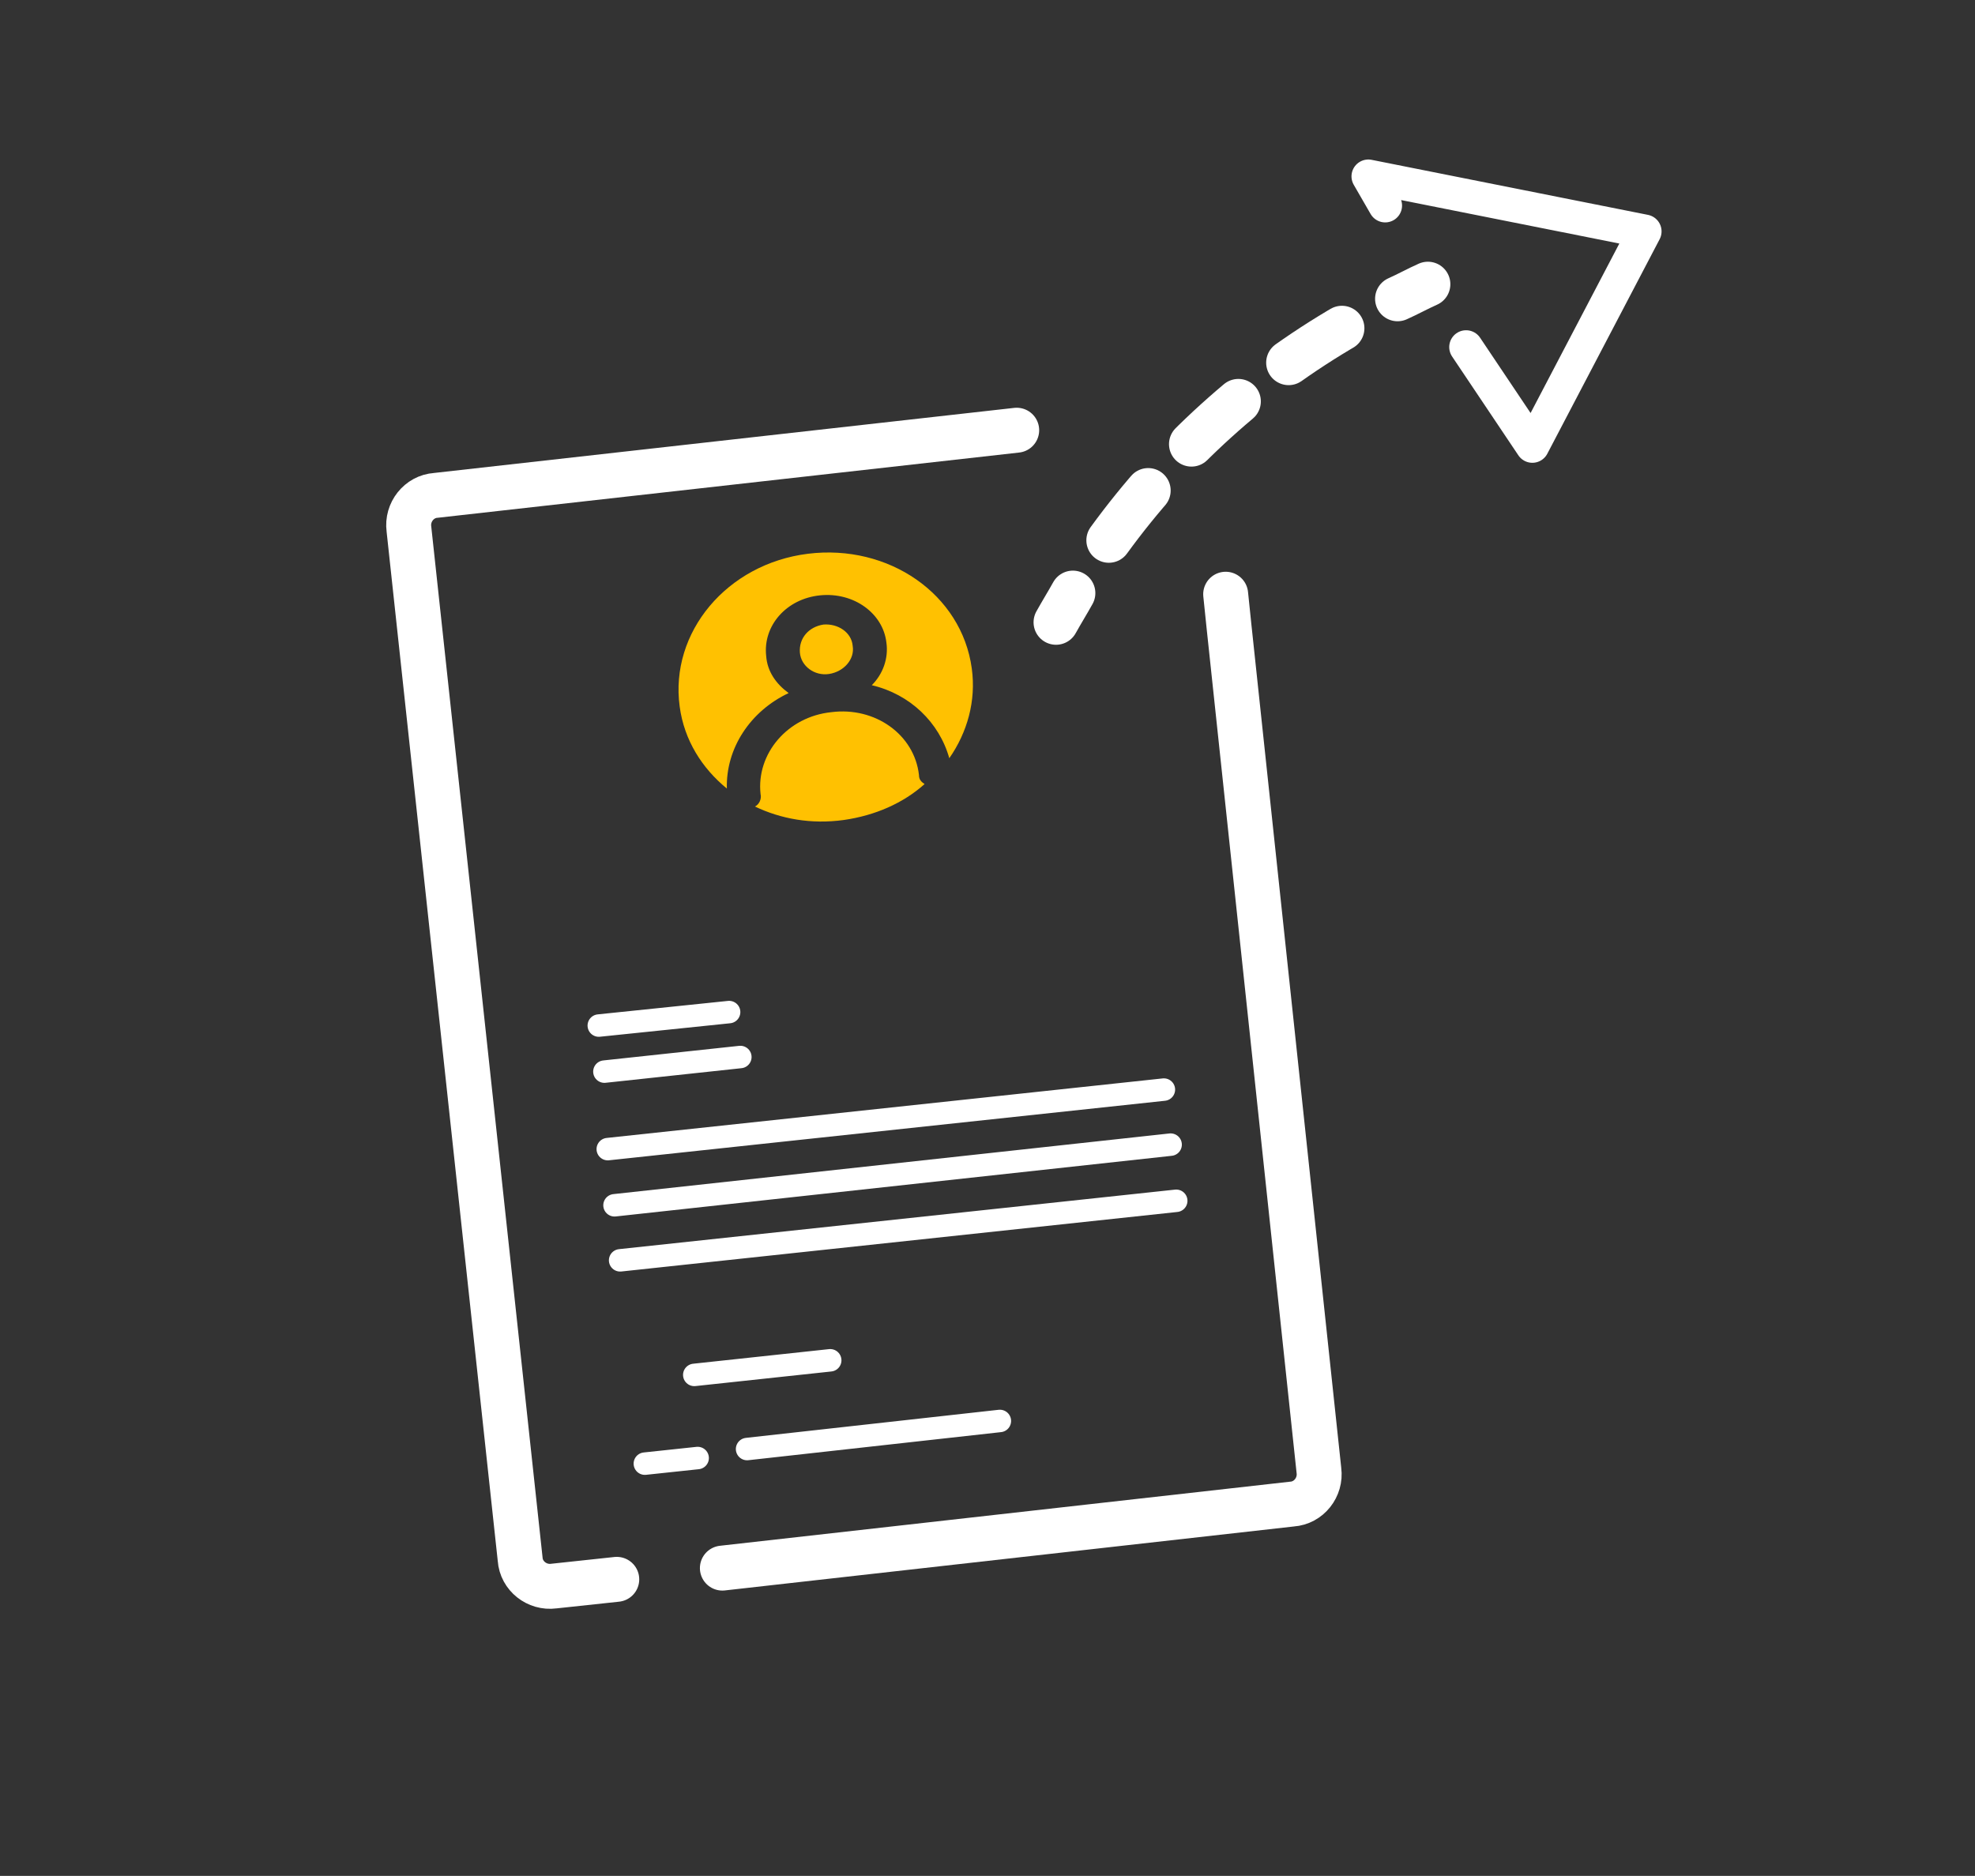 <?xml version="1.0" encoding="utf-8"?>
<!-- Generator: Adobe Illustrator 20.0.0, SVG Export Plug-In . SVG Version: 6.00 Build 0)  -->
<svg version="1.1" xmlns="http://www.w3.org/2000/svg" xmlns:xlink="http://www.w3.org/1999/xlink" x="0px" y="0px"
	 viewBox="0 0 175.8 167" style="enable-background:new 0 0 175.8 167;" xml:space="preserve">
<rect x="0" y="0" width="175.8" height="167" fill="#333333" stroke="none"/>
<style type="text/css">
	.st0{fill:#223452;}
	.st1{fill:#FFC101;stroke:#FFFFFF;stroke-width:3;stroke-linecap:round;stroke-linejoin:bevel;stroke-miterlimit:10;}
	.st2{fill:#FFC101;stroke:#FFFFFF;stroke-width:4;stroke-linecap:round;stroke-linejoin:bevel;stroke-miterlimit:10;}
	.st3{fill:none;stroke:#FFFFFF;stroke-width:4;stroke-linecap:round;stroke-miterlimit:10;}
	.st4{fill:none;stroke:#FFFFFF;stroke-width:2;stroke-linecap:round;stroke-linejoin:round;stroke-miterlimit:10;}
	.st5{fill:none;stroke:#FFFFFF;stroke-width:2;stroke-linecap:round;stroke-miterlimit:10;}
	.st6{fill:#FFC101;}
	.st7{fill:none;stroke:#3E6193;stroke-width:4;stroke-linecap:round;stroke-miterlimit:10;}
	.st8{fill:none;stroke:#3E6193;stroke-width:2;stroke-linecap:round;stroke-linejoin:round;stroke-miterlimit:10;}
	.st9{fill:none;stroke:#3E6193;stroke-width:2;stroke-linecap:round;stroke-miterlimit:10;}
	.st10{fill:#FFC101;stroke:#FFFFFF;stroke-width:3;stroke-linecap:round;stroke-linejoin:round;stroke-miterlimit:10;}
	.st11{fill:#FFC101;stroke:#3E6193;stroke-width:3;stroke-linecap:round;stroke-linejoin:bevel;stroke-miterlimit:10;}
	.st12{fill:#FFC101;stroke:#3E6193;stroke-width:4;stroke-linecap:round;stroke-linejoin:bevel;stroke-miterlimit:10;}
	.st13{fill:#FFC101;stroke:#3E6193;stroke-width:3;stroke-linecap:round;stroke-linejoin:round;stroke-miterlimit:10;}
	.st14{fill:none;stroke:#FFFFFF;stroke-width:4;stroke-linecap:round;stroke-miterlimit:10;stroke-dasharray:5.65,5.65;}
	.st15{fill:none;stroke:#FFFFFF;stroke-width:3;stroke-linecap:round;stroke-linejoin:round;stroke-miterlimit:10;}
	.st16{fill:none;stroke:#3E6193;stroke-width:4;stroke-linecap:round;stroke-miterlimit:10;stroke-dasharray:5.65,5.65;}
	.st17{fill:none;stroke:#3E6193;stroke-width:3;stroke-linecap:round;stroke-linejoin:round;stroke-miterlimit:10;}
	.st18{fill:#D1940D;}
	.st19{fill:#3E6193;}
	.st20{fill:none;stroke:#C6C6C5;stroke-miterlimit:10;stroke-dasharray:1;}
	.st21{fill:none;stroke:#000000;stroke-width:9;stroke-miterlimit:10;}
	.st22{fill:none;stroke:#000000;stroke-width:9;stroke-linecap:round;stroke-miterlimit:10;}
	.st23{fill:none;stroke:#E6E6E6;stroke-miterlimit:10;}
</style>
<g id="ICONS">
	<g>
		<g>
			<g>
				<path class="st3" d="M109.1,52.9l0.3,2.9l8,75.1c0.2,1.5-0.9,2.9-2.4,3l-50.7,5.7"/>
				<path class="st3" d="M54.9,140.6l-5.6,0.6c-1.5,0.2-2.9-0.9-3-2.4l-9.9-91.7c-0.2-1.5,0.9-2.9,2.4-3l51.7-5.8"/>
			</g>
			<line class="st5" x1="66.5" y1="129" x2="89" y2="126.5"/>
			<line class="st5" x1="61.8" y1="122.4" x2="73.9" y2="121.1"/>
			<line class="st5" x1="53.8" y1="95.4" x2="65.9" y2="94.1"/>
			<line class="st5" x1="53.3" y1="91.3" x2="64.9" y2="90.1"/>
			<line class="st5" x1="62.1" y1="129.8" x2="57.4" y2="130.3"/>
		</g>
	</g>
	<g>
		<path class="st6" d="M70.2,61.7c-1.1-0.8-1.9-1.9-2-3.3C67.9,55.7,70,53.3,73,53s5.6,1.6,5.9,4.2c0.2,1.4-0.3,2.8-1.3,3.8
			c3.4,0.8,6,3.3,6.9,6.5c1.6-2.3,2.4-5.1,2-8c-0.9-6.6-7.4-11.1-14.6-10.2c-7.2,0.9-12.3,7-11.4,13.6c0.4,3,2,5.5,4.2,7.3
			C64.6,66.6,66.8,63.3,70.2,61.7z"/>
		<path class="st6" d="M81.8,69c-0.4-3.6-3.9-6.1-7.8-5.6c-3.9,0.4-6.7,3.7-6.3,7.3c0.1,0.4-0.1,0.9-0.5,1.1c2.3,1.1,5,1.6,7.9,1.2
			c2.8-0.4,5.3-1.5,7.2-3.2C82,69.6,81.8,69.4,81.8,69z"/>
		<path class="st6" d="M73.3,55.6c-1.3,0.2-2.2,1.2-2.1,2.5c0.1,1.2,1.3,2.1,2.6,1.9c1.3-0.2,2.3-1.3,2.1-2.5
			C75.8,56.3,74.6,55.5,73.3,55.6z"/>
	</g>
	<line class="st5" x1="55.2" y1="112.2" x2="104.7" y2="106.9"/>
	<line class="st5" x1="54.7" y1="107.3" x2="104.2" y2="101.9"/>
	<line class="st5" x1="54.1" y1="102.3" x2="103.6" y2="97"/>
	<g>
		<g>
			<path class="st3" d="M94,55.4c0.5-0.9,1-1.7,1.5-2.6"/>
			<path class="st14" d="M98.7,48.1c5.6-7.7,12.8-14.3,21.3-19.2c0.6-0.4,1.3-0.7,1.9-1.1"/>
			<path class="st3" d="M124.4,26.6c0.9-0.4,1.8-0.9,2.7-1.3"/>
		</g>
	</g>
	<polyline class="st15" points="130.5,30.9 136.4,39.7 146.4,20.6 121.8,15.7 123.3,18.3 	"/>
</g>
<g id="GUIDES">
</g>
<g id="GRID">
</g>
</svg>
